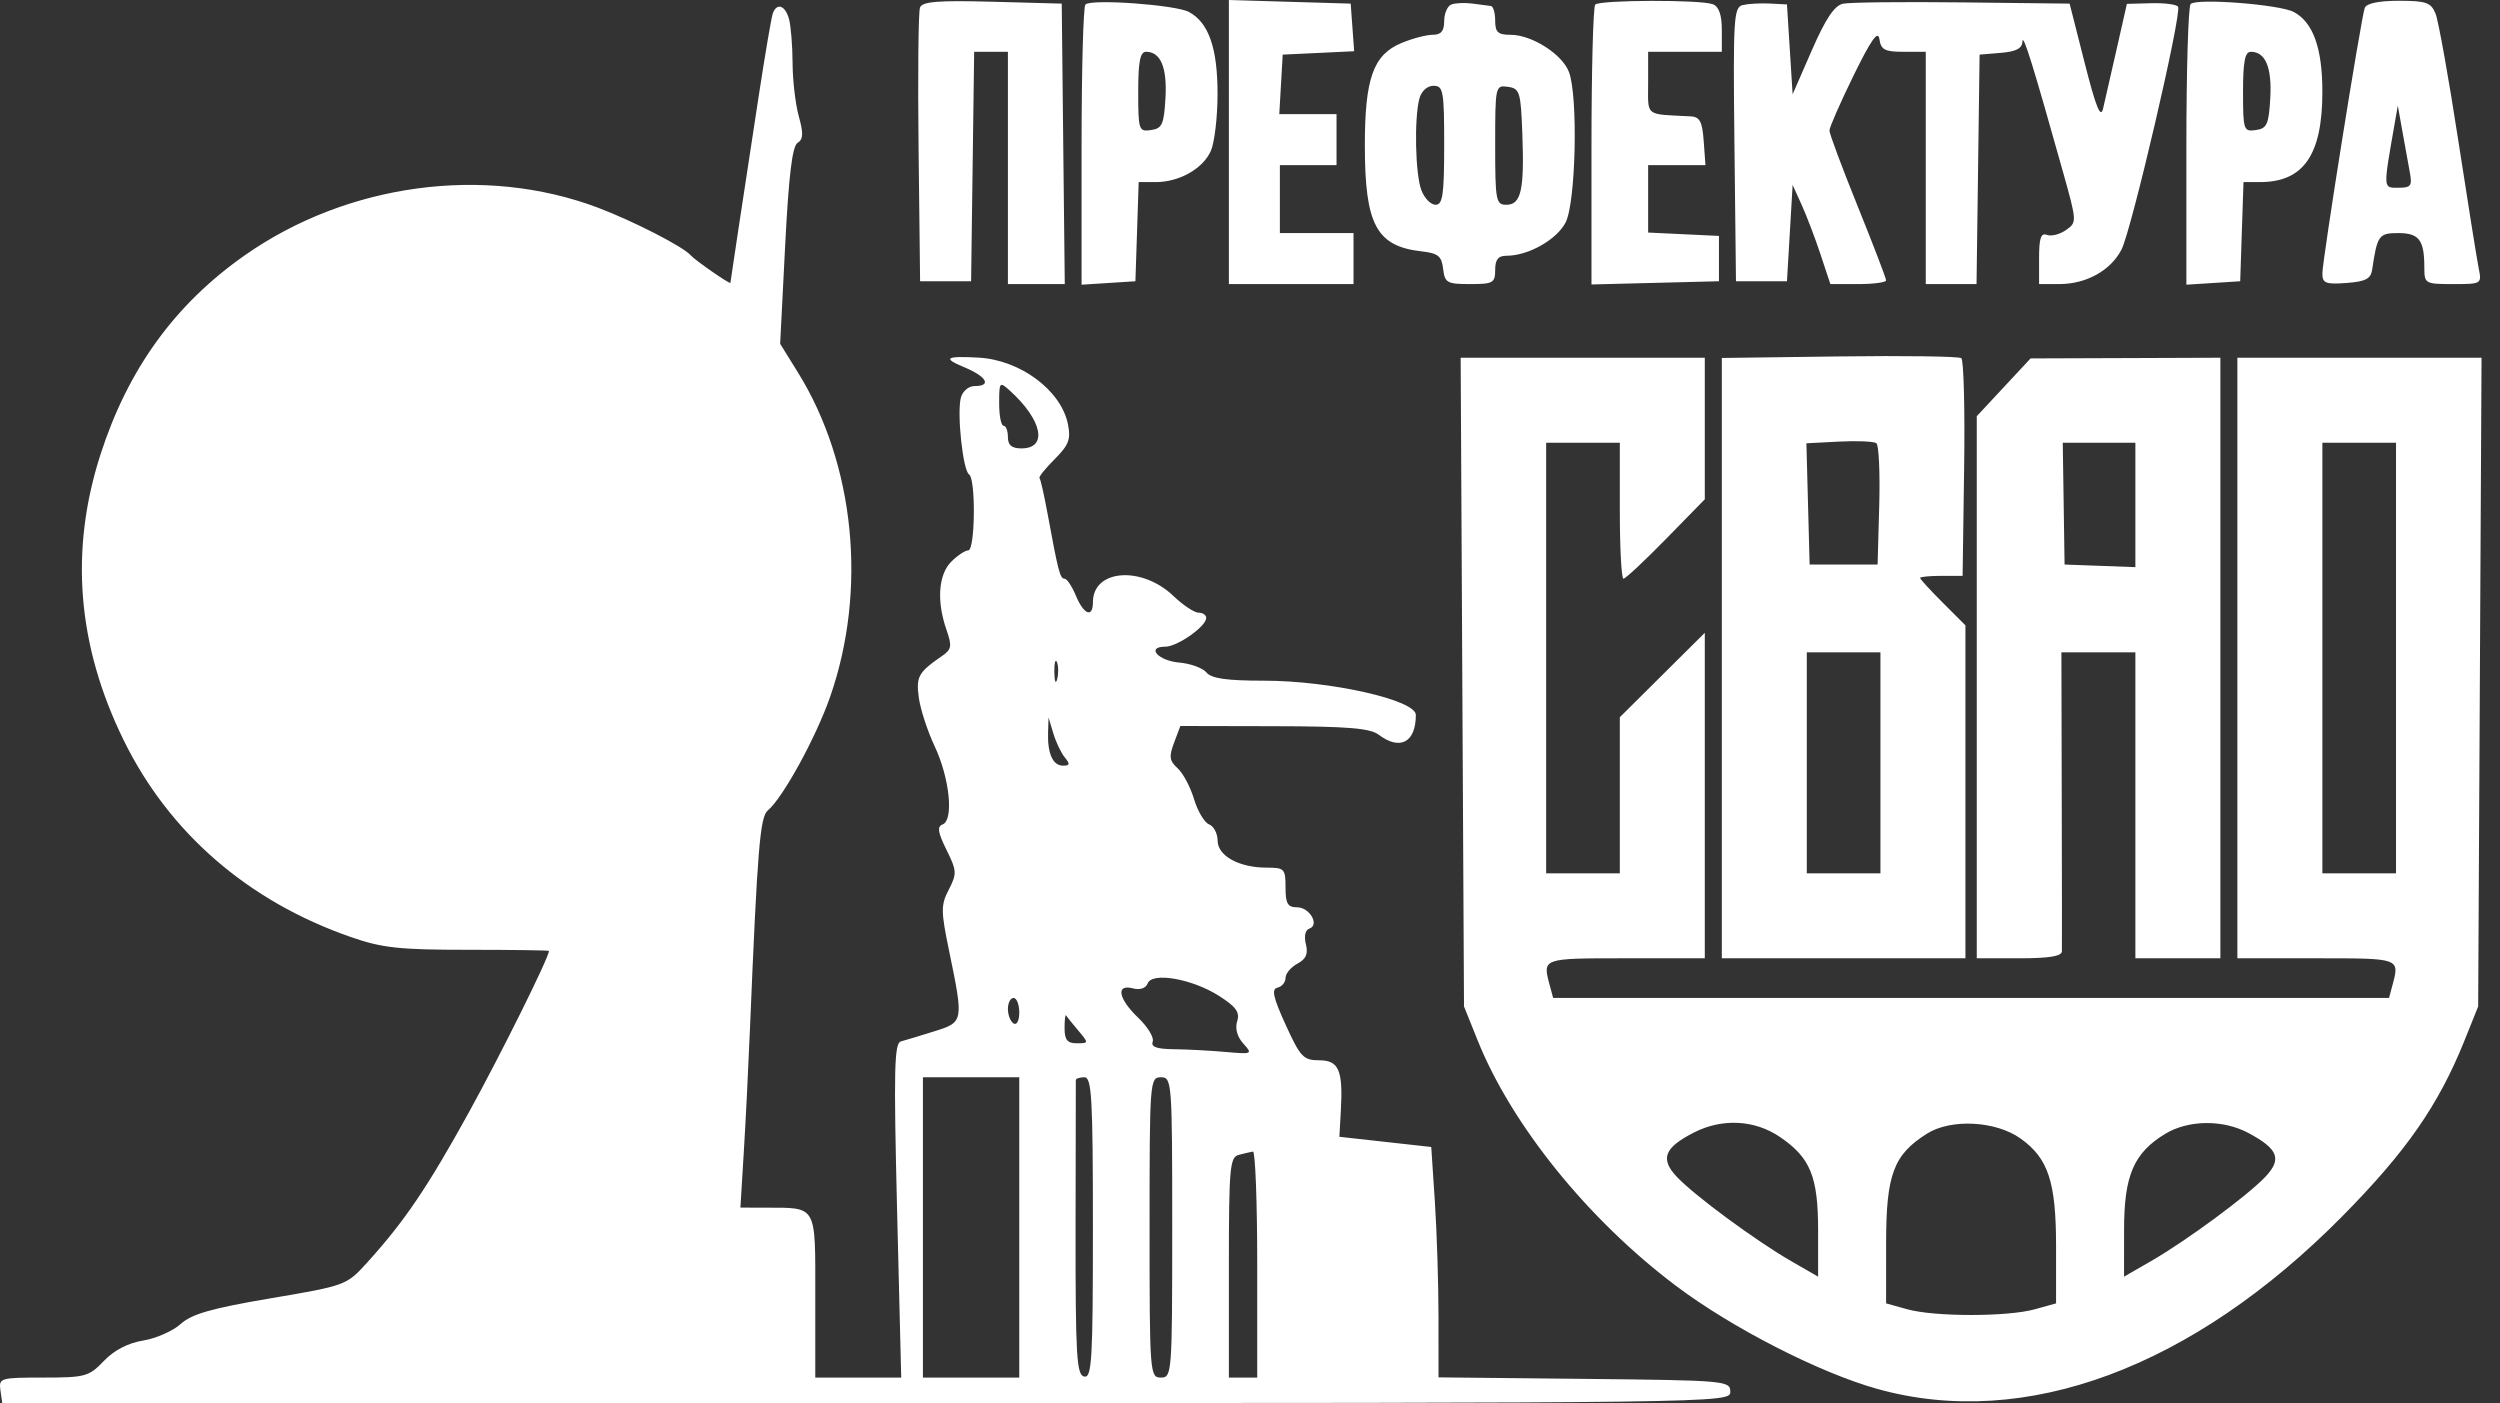<?xml version="1.0" encoding="UTF-8"?> <svg xmlns="http://www.w3.org/2000/svg" width="98" height="55" viewBox="0 0 98 55" fill="none"><rect x="0" y="0" width="98" height="55" fill="#333333" stroke="none"/><path fill-rule="evenodd" clip-rule="evenodd" d="M36.064 0.295C36 0.46 35.975 2.942 36.008 5.81L36.068 11.025H37.067H38.067L38.127 6.527L38.187 2.03H38.849H39.51V6.583V11.136H40.625H41.739L41.679 5.639L41.62 0.142L38.9 0.068C36.766 0.011 36.154 0.06 36.064 0.295ZM42.549 0.176C42.465 0.259 42.398 2.765 42.398 5.744V11.16L43.453 11.093L44.508 11.025L44.572 9.082L44.636 7.138H45.305C46.224 7.138 47.145 6.62 47.462 5.923C47.608 5.603 47.728 4.591 47.728 3.674C47.728 1.879 47.379 0.883 46.605 0.468C46.082 0.189 42.774 -0.05 42.549 0.176ZM48.172 5.568V11.136H50.615H53.058V10.136V9.137H51.615H50.171V7.804V6.472H51.281H52.392V5.472V4.473H51.27H50.148L50.215 3.307L50.282 2.141L51.682 2.075L53.083 2.008L53.015 1.075L52.947 0.142L50.56 0.071L48.172 0V5.568ZM56.889 0.178C56.737 0.24 56.612 0.532 56.612 0.827C56.612 1.218 56.49 1.364 56.16 1.364C55.912 1.364 55.359 1.51 54.931 1.689C53.833 2.148 53.502 3.074 53.502 5.695C53.502 8.809 53.955 9.655 55.731 9.854C56.375 9.927 56.512 10.039 56.571 10.539C56.636 11.087 56.723 11.136 57.626 11.136C58.528 11.136 58.611 11.089 58.611 10.581C58.611 10.171 58.729 10.025 59.062 10.025C59.909 10.025 61.023 9.397 61.372 8.721C61.773 7.945 61.866 3.776 61.503 2.822C61.239 2.125 60.049 1.366 59.221 1.365C58.718 1.364 58.611 1.266 58.611 0.808C58.611 0.503 58.536 0.245 58.444 0.235C58.352 0.225 58.028 0.183 57.722 0.141C57.417 0.1 57.042 0.117 56.889 0.178ZM62.534 0.179C62.453 0.261 62.386 2.762 62.386 5.739V11.151L64.885 11.088L67.383 11.025V10.136V9.248L65.995 9.182L64.607 9.116V7.794V6.472H65.73H66.854L66.785 5.528C66.73 4.764 66.632 4.58 66.273 4.561C64.453 4.469 64.607 4.59 64.607 3.251V2.03H66.051H67.495V1.165C67.495 0.582 67.38 0.257 67.143 0.166C66.666 -0.017 62.719 -0.006 62.534 0.179ZM68.323 0.196C67.959 0.281 67.935 0.677 67.99 5.656L68.05 11.025H69.049H70.049L70.16 9.137L70.271 7.249L70.624 8.027C70.818 8.454 71.151 9.329 71.364 9.97L71.75 11.136H72.843C73.444 11.136 73.935 11.07 73.935 10.99C73.935 10.909 73.436 9.607 72.825 8.095C72.214 6.583 71.714 5.243 71.714 5.118C71.714 4.993 72.139 4.024 72.658 2.964C73.352 1.548 73.621 1.169 73.673 1.534C73.733 1.951 73.883 2.03 74.617 2.03H75.49V6.583V11.136H76.485H77.48L77.54 6.638L77.6 2.141L78.433 2.072C79.031 2.022 79.27 1.898 79.281 1.628C79.296 1.267 79.709 2.597 80.875 6.76C81.417 8.694 81.418 8.716 80.985 9.019C80.744 9.188 80.409 9.273 80.24 9.208C80.005 9.118 79.932 9.332 79.932 10.113V11.136H80.72C81.781 11.136 82.737 10.607 83.162 9.784C83.556 9.023 85.537 0.518 85.38 0.263C85.324 0.174 84.85 0.112 84.326 0.126L83.374 0.152L82.973 1.924C82.752 2.898 82.513 3.946 82.442 4.251C82.346 4.665 82.163 4.214 81.721 2.474L81.129 0.142L76.921 0.094C74.607 0.067 72.503 0.09 72.246 0.145C71.91 0.217 71.564 0.734 71.024 1.971L70.271 3.696L70.16 1.935L70.049 0.174L69.382 0.139C69.016 0.12 68.54 0.146 68.323 0.196ZM85.873 0.157C85.781 0.251 85.706 2.765 85.706 5.744V11.16L86.761 11.093L87.816 11.025L87.88 9.082L87.945 7.138H88.592C90.301 7.138 91.037 6.072 91.037 3.596C91.037 1.885 90.675 0.876 89.917 0.47C89.365 0.175 86.103 -0.078 85.873 0.157ZM92.699 0.309C92.551 0.718 91.037 10.202 91.037 10.72C91.037 11.102 91.164 11.152 91.979 11.093C92.722 11.039 92.934 10.931 92.987 10.581C93.189 9.218 93.248 9.137 94.016 9.137C94.829 9.137 95.034 9.409 95.034 10.488C95.034 11.119 95.064 11.136 96.162 11.136C97.275 11.136 97.289 11.128 97.166 10.525C97.098 10.189 96.735 7.916 96.359 5.472C95.984 3.029 95.585 0.806 95.472 0.531C95.293 0.097 95.103 0.031 94.033 0.031C93.248 0.031 92.763 0.132 92.699 0.309ZM30.292 0.531C30.238 0.684 29.987 2.158 29.735 3.807C29.108 7.905 28.637 11.012 28.632 11.087C28.627 11.161 27.234 10.195 27.073 10.006C26.788 9.672 24.809 8.657 23.429 8.137C18.979 6.462 13.606 7.191 9.584 10.016C6.859 11.929 5.022 14.465 3.945 17.798C2.724 21.575 3.023 25.291 4.848 29.016C6.627 32.647 9.721 35.329 13.747 36.73C14.985 37.16 15.642 37.232 18.356 37.232C20.096 37.232 21.52 37.252 21.52 37.276C21.521 37.527 19.641 41.315 18.38 43.604C16.762 46.539 15.85 47.886 14.384 49.502C13.584 50.383 13.549 50.396 10.608 50.894C8.296 51.286 7.517 51.508 7.084 51.899C6.779 52.175 6.117 52.467 5.612 52.549C5.02 52.645 4.475 52.928 4.072 53.349C3.485 53.962 3.343 54.001 1.697 54.001C0.008 54.001 -0.051 54.018 0.017 54.5L0.088 55H33.958C67.68 55 67.828 54.998 67.828 54.556C67.828 54.125 67.66 54.11 62.109 54.052L56.39 53.993L56.389 51.609C56.388 50.298 56.324 48.266 56.246 47.094L56.105 44.962L54.304 44.762L52.503 44.562L52.56 43.562C52.651 41.949 52.486 41.563 51.708 41.563C51.094 41.563 50.974 41.435 50.399 40.175C49.903 39.086 49.834 38.771 50.08 38.715C50.252 38.676 50.393 38.504 50.393 38.334C50.393 38.164 50.602 37.914 50.857 37.777C51.198 37.594 51.286 37.392 51.19 37.01C51.113 36.704 51.167 36.456 51.322 36.404C51.74 36.265 51.342 35.566 50.844 35.566C50.477 35.566 50.393 35.422 50.393 34.789C50.393 34.058 50.35 34.012 49.66 34.012C48.57 34.012 47.732 33.551 47.73 32.95C47.729 32.671 47.579 32.386 47.397 32.316C47.215 32.246 46.949 31.801 46.807 31.327C46.665 30.853 46.376 30.308 46.163 30.116C45.841 29.825 45.818 29.658 46.024 29.113L46.27 28.459L49.942 28.467C52.818 28.472 53.707 28.544 54.044 28.8C54.882 29.433 55.501 29.104 55.501 28.025C55.501 27.44 52.142 26.683 49.546 26.683C48.086 26.683 47.49 26.598 47.294 26.362C47.148 26.186 46.668 26.011 46.229 25.973C45.398 25.903 44.912 25.35 45.681 25.35C46.152 25.35 47.284 24.555 47.284 24.223C47.284 24.11 47.149 24.017 46.983 24.017C46.818 24.017 46.376 23.724 46 23.364C44.749 22.169 42.842 22.316 42.842 23.608C42.842 24.234 42.484 24.096 42.175 23.351C42.024 22.985 41.823 22.685 41.73 22.685C41.555 22.685 41.483 22.41 41.065 20.139C40.931 19.41 40.789 18.781 40.748 18.741C40.708 18.7 40.974 18.368 41.34 18.002C41.895 17.447 41.982 17.221 41.864 16.632C41.599 15.304 39.998 14.11 38.361 14.019C37.071 13.948 36.934 14.037 37.789 14.391C38.68 14.761 38.888 15.134 38.204 15.134C37.968 15.134 37.733 15.334 37.666 15.591C37.506 16.2 37.747 18.447 37.987 18.596C38.257 18.762 38.227 21.575 37.956 21.575C37.834 21.575 37.534 21.774 37.289 22.019C36.785 22.523 36.711 23.567 37.101 24.685C37.324 25.326 37.303 25.455 36.934 25.71C35.998 26.356 35.906 26.52 36.017 27.346C36.078 27.798 36.358 28.658 36.64 29.257C37.227 30.504 37.395 32.147 36.952 32.317C36.729 32.403 36.763 32.627 37.102 33.313C37.509 34.135 37.515 34.248 37.194 34.87C36.879 35.478 36.88 35.7 37.205 37.275C37.779 40.054 37.777 40.067 36.623 40.428C36.073 40.6 35.484 40.779 35.314 40.824C35.054 40.894 35.031 41.948 35.166 47.454L35.328 54.001H33.643H31.959V50.806C31.959 47.191 32.048 47.347 29.992 47.341L29.024 47.338L29.156 45.172C29.229 43.981 29.338 41.807 29.398 40.342C29.692 33.245 29.793 32.022 30.099 31.768C30.683 31.283 31.981 28.918 32.538 27.324C34.004 23.129 33.513 18.192 31.271 14.587L30.582 13.477L30.778 9.629C30.918 6.884 31.057 5.729 31.264 5.601C31.489 5.462 31.5 5.233 31.313 4.559C31.181 4.084 31.071 3.146 31.069 2.474C31.066 1.802 31.004 1.028 30.931 0.753C30.785 0.207 30.448 0.091 30.292 0.531ZM44.618 3.6C44.618 5.101 44.641 5.167 45.118 5.099C45.555 5.037 45.627 4.879 45.686 3.844C45.755 2.643 45.497 2.03 44.925 2.03C44.693 2.03 44.618 2.414 44.618 3.6ZM87.927 3.6C87.927 5.101 87.949 5.167 88.427 5.099C88.864 5.037 88.936 4.879 88.995 3.844C89.063 2.643 88.806 2.03 88.233 2.03C88.002 2.03 87.927 2.414 87.927 3.6ZM55.641 3.862C55.432 4.644 55.478 6.827 55.718 7.457C55.837 7.77 56.087 8.027 56.273 8.027C56.555 8.027 56.612 7.636 56.612 5.695C56.612 3.559 56.577 3.363 56.194 3.363C55.947 3.363 55.72 3.568 55.641 3.862ZM58.611 5.679C58.611 7.871 58.64 8.027 59.051 8.027C59.627 8.027 59.758 7.448 59.676 5.25C59.615 3.6 59.575 3.468 59.11 3.403C58.619 3.333 58.611 3.372 58.611 5.679ZM93.858 4.917C93.418 7.438 93.413 7.36 94.019 7.36C94.51 7.36 94.565 7.285 94.464 6.75C94.401 6.414 94.27 5.689 94.172 5.139L93.994 4.14L93.858 4.917ZM72.103 13.972L67.495 14.032V25.799V37.565H72.27H77.045V31.04V24.514L76.156 23.625C75.668 23.137 75.268 22.701 75.268 22.656C75.268 22.61 75.642 22.574 76.1 22.574H76.934L76.994 18.37C77.028 16.058 76.978 14.109 76.883 14.039C76.789 13.969 74.638 13.939 72.103 13.972ZM57.323 26.738L57.389 39.453L57.925 40.786C59.259 44.105 62.249 47.807 65.693 50.401C67.885 52.053 71.329 53.816 73.6 54.448C79.385 56.059 85.941 53.623 91.814 47.682C94.326 45.141 95.588 43.326 96.609 40.786L97.144 39.453L97.21 26.738L97.276 14.023H92.491H87.705V25.794V37.565H90.815C94.096 37.565 94.069 37.556 93.784 38.62L93.65 39.12H77.267H60.883L60.749 38.62C60.464 37.556 60.438 37.565 63.719 37.565H66.828V31.186V24.806L65.162 26.461L63.497 28.115V31.175V34.234H62.053H60.609V25.794V17.355H62.053H63.497V20.02C63.497 21.486 63.561 22.685 63.64 22.685C63.718 22.685 64.468 21.985 65.305 21.129L66.828 19.572V16.798V14.023H62.043H57.258L57.323 26.738ZM78.544 15.183L77.489 16.316V26.941V37.565H79.155C80.335 37.565 80.822 37.485 80.827 37.288C80.831 37.135 80.828 34.437 80.82 31.291L80.807 25.572H82.257H83.707V31.569V37.565H85.373H87.039V25.794V14.023L83.319 14.037L79.599 14.05L78.544 15.183ZM39.167 15.811C39.167 16.294 39.244 16.688 39.339 16.688C39.433 16.688 39.51 16.888 39.51 17.133C39.51 17.453 39.658 17.577 40.042 17.577C41.085 17.577 40.861 16.464 39.585 15.312C39.183 14.948 39.167 14.967 39.167 15.811ZM72.096 17.31L70.811 17.377L70.874 19.753L70.937 22.13H72.27H73.602L73.666 19.817C73.701 18.545 73.651 17.446 73.555 17.374C73.459 17.302 72.802 17.274 72.096 17.31ZM80.896 19.742L80.931 22.13L82.319 22.181L83.707 22.232V19.794V17.355H82.284H80.86L80.896 19.742ZM91.037 25.794V34.234H92.48H93.924V25.794V17.355H92.48H91.037V25.794ZM70.826 29.903V34.234H72.27H73.713V29.903V25.572H72.27H70.826V29.903ZM41.33 26.349C41.335 26.716 41.385 26.839 41.441 26.623C41.497 26.407 41.494 26.107 41.433 25.957C41.372 25.806 41.326 25.983 41.33 26.349ZM41.084 28.719C41.058 29.539 41.273 30.014 41.671 30.014C41.938 30.014 41.953 29.949 41.743 29.695C41.598 29.52 41.394 29.095 41.291 28.751L41.103 28.126L41.084 28.719ZM44.989 38.549C44.915 38.741 44.69 38.817 44.41 38.744C43.727 38.565 43.834 39.146 44.624 39.903C44.994 40.257 45.247 40.675 45.186 40.833C45.108 41.038 45.343 41.122 46.014 41.129C46.529 41.135 47.439 41.183 48.036 41.236C49.092 41.33 49.111 41.321 48.738 40.908C48.498 40.644 48.408 40.316 48.497 40.035C48.609 39.683 48.458 39.469 47.795 39.045C46.745 38.371 45.164 38.092 44.989 38.549ZM39.51 39.551C39.51 39.788 39.61 40.044 39.732 40.12C39.858 40.197 39.955 40.011 39.955 39.688C39.955 39.376 39.855 39.12 39.732 39.12C39.61 39.12 39.51 39.314 39.51 39.551ZM41.731 40.304C41.731 40.763 41.839 40.897 42.21 40.897C42.683 40.897 42.683 40.891 42.268 40.397C42.036 40.122 41.821 39.856 41.789 39.805C41.757 39.754 41.731 39.979 41.731 40.304ZM36.179 48.115V54.001H38.067H39.955V48.115V42.229H38.067H36.179V48.115ZM42.172 42.34C42.169 42.402 42.165 45.025 42.162 48.17C42.158 53.145 42.202 53.899 42.499 53.961C42.801 54.025 42.842 53.33 42.842 48.131C42.842 43.033 42.797 42.229 42.509 42.229C42.325 42.229 42.174 42.279 42.172 42.34ZM45.063 48.115C45.063 53.852 45.074 54.001 45.507 54.001C45.94 54.001 45.951 53.852 45.951 48.115C45.951 42.378 45.94 42.229 45.507 42.229C45.074 42.229 45.063 42.378 45.063 48.115ZM66.401 44.395C65.24 44.988 65.069 45.425 65.725 46.125C66.409 46.855 68.817 48.631 70.215 49.437L71.27 50.045V48.236C71.27 46.119 70.969 45.381 69.772 44.568C68.783 43.895 67.508 43.83 66.401 44.395ZM75.543 44.436C74.228 45.262 73.937 46.036 73.936 48.715L73.935 51.092L74.768 51.324C75.841 51.622 78.693 51.622 79.765 51.324L80.598 51.092V48.86C80.598 46.328 80.294 45.404 79.203 44.628C78.234 43.938 76.483 43.846 75.543 44.436ZM84.872 44.449C83.642 45.199 83.265 46.077 83.264 48.192L83.263 50.045L84.318 49.437C85.717 48.631 88.124 46.855 88.808 46.125C89.459 45.432 89.305 45.039 88.141 44.415C87.146 43.881 85.78 43.895 84.872 44.449ZM48.561 45.27C48.207 45.362 48.172 45.764 48.172 49.686V54.001H48.727H49.283V49.559C49.283 47.116 49.208 45.128 49.116 45.142C49.024 45.157 48.774 45.214 48.561 45.27Z" fill="white"></path></svg> 